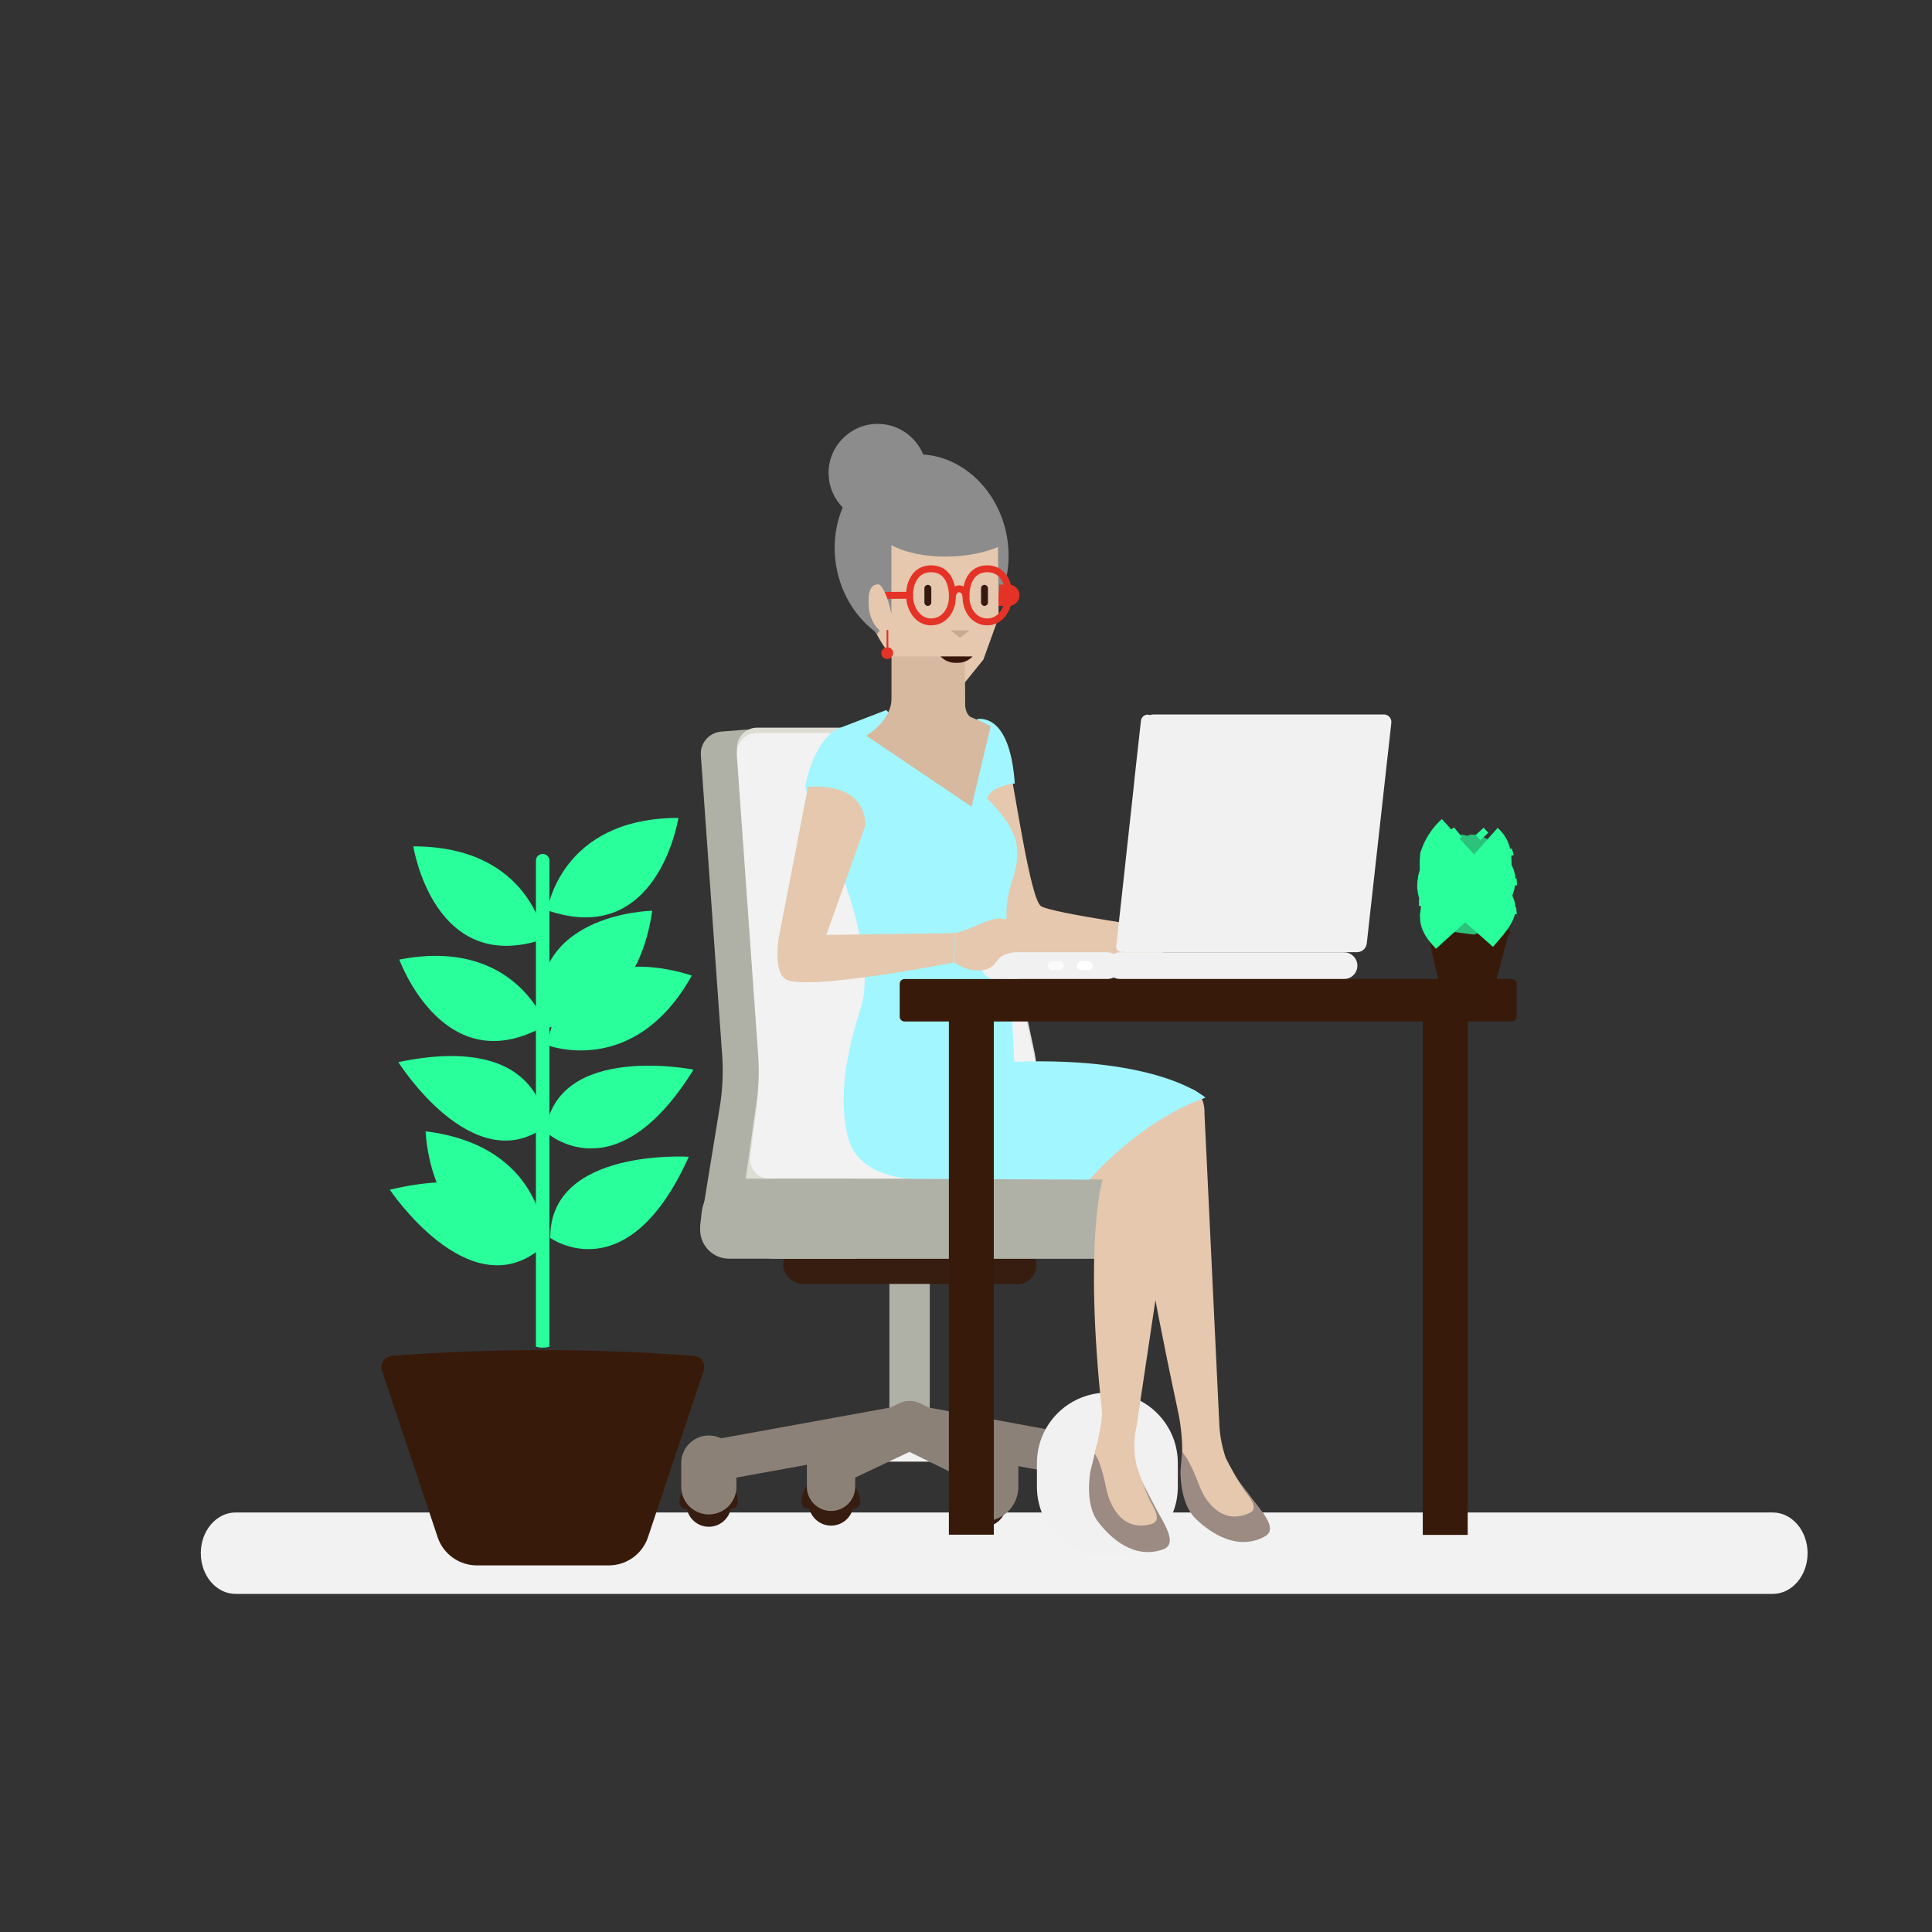 <?xml version="1.0" encoding="UTF-8"?>
<svg id="Calque_36" data-name="Calque 36" xmlns="http://www.w3.org/2000/svg" xmlns:xlink="http://www.w3.org/1999/xlink" viewBox="0 0 280 280">
  <rect x="0" y="0" width="280" height="280" fill="#333333" stroke="none"/>
  <defs>
    <style>
      .cls-1 {
        clip-path: url(#clippath-4);
      }

      .cls-1, .cls-2, .cls-3, .cls-4, .cls-5, .cls-6, .cls-7, .cls-8, .cls-9, .cls-10, .cls-11, .cls-12, .cls-13, .cls-14, .cls-15, .cls-16, .cls-17, .cls-18, .cls-19, .cls-20, .cls-21, .cls-22, .cls-23 {
        fill: none;
      }

      .cls-2 {
        stroke-width: 7.49px;
      }

      .cls-2, .cls-8, .cls-10, .cls-11, .cls-22, .cls-23 {
        stroke-miterlimit: 10;
      }

      .cls-2, .cls-22, .cls-23 {
        stroke: #29ff9b;
      }

      .cls-3 {
        clip-path: url(#clippath-2);
      }

      .cls-24 {
        fill: #fff;
      }

      .cls-4 {
        clip-path: url(#clippath-9);
      }

      .cls-25 {
        fill: #9b8b83;
      }

      .cls-5 {
        opacity: .4;
      }

      .cls-26 {
        fill: #e5c8ae;
      }

      .cls-27 {
        fill: #8b8178;
        stroke: #8b8178;
        stroke-width: 6px;
      }

      .cls-27, .cls-6, .cls-7, .cls-8, .cls-9, .cls-10, .cls-28, .cls-14, .cls-16 {
        stroke-linecap: round;
      }

      .cls-27, .cls-9, .cls-28, .cls-14 {
        stroke-linejoin: round;
      }

      .cls-6 {
        stroke: #f1f1f1;
        stroke-width: 20.42px;
      }

      .cls-29 {
        fill: #c8aa91;
      }

      .cls-7 {
        stroke-width: 10px;
      }

      .cls-7, .cls-28, .cls-14, .cls-16 {
        stroke: #8c8177;
      }

      .cls-30 {
        fill: #8c8c8c;
      }

      .cls-8, .cls-10, .cls-11 {
        stroke: #e53226;
      }

      .cls-31 {
        fill: #754559;
      }

      .cls-9 {
        stroke: #361a10;
      }

      .cls-10 {
        stroke-width: 3.09px;
      }

      .cls-28, .cls-14 {
        stroke-width: 7px;
      }

      .cls-28, .cls-32 {
        fill: #f2f2f2;
      }

      .cls-12, .cls-33 {
        opacity: .7;
      }

      .cls-13 {
        clip-path: url(#clippath-10);
      }

      .cls-15 {
        clip-path: url(#clippath-5);
      }

      .cls-34 {
        fill: #381a0a;
      }

      .cls-33 {
        isolation: isolate;
      }

      .cls-33, .cls-35 {
        fill: #29ff9b;
      }

      .cls-36 {
        fill: #ddddd4;
      }

      .cls-37 {
        fill: #e53226;
      }

      .cls-38 {
        fill: #b0b1a6;
      }

      .cls-16 {
        stroke-width: 8px;
      }

      .cls-17 {
        clip-path: url(#clippath-3);
      }

      .cls-19 {
        clip-path: url(#clippath);
      }

      .cls-39 {
        fill: #38170a;
      }

      .cls-40 {
        fill: #f1f1f1;
      }

      .cls-41 {
        fill: #a2f6ff;
      }

      .cls-20 {
        clip-path: url(#clippath-1);
      }

      .cls-21 {
        clip-path: url(#clippath-8);
      }

      .cls-42 {
        fill: url(#Dégradé_sans_nom_23);
      }

      .cls-22 {
        stroke-width: 6.74px;
      }

      .cls-43 {
        fill: #371c10;
      }
    </style>
    <clipPath id="clippath">
      <rect class="cls-18" x="98.52" y="61.45" width="121.3" height="164.58"/>
    </clipPath>
    <clipPath id="clippath-1">
      <rect class="cls-18" x="106.78" y="106.28" width="43.56" height="64.54"/>
    </clipPath>
    <clipPath id="clippath-2">
      <rect class="cls-18" x="106.78" y="106.28" width="43.56" height="64.54"/>
    </clipPath>
    <clipPath id="clippath-3">
      <rect class="cls-18" x="98.52" y="61.45" width="121.3" height="164.58"/>
    </clipPath>
    <clipPath id="clippath-4">
      <rect class="cls-18" x="149.12" y="132.01" width=".17" height=".15"/>
    </clipPath>
    <clipPath id="clippath-5">
      <rect class="cls-18" x="149.12" y="132.01" width=".17" height=".15"/>
    </clipPath>
    <clipPath id="clippath-6">
      <rect class="cls-18" x="155.85" y="131.04" width=".25" height="0"/>
    </clipPath>
    <clipPath id="clippath-8">
      <rect class="cls-18" x="151.85" y="139.3" width="2.31" height="1.28"/>
    </clipPath>
    <clipPath id="clippath-9">
      <rect class="cls-18" x="151.85" y="139.3" width="2.31" height="1.28"/>
    </clipPath>
    <clipPath id="clippath-10">
      <path class="cls-18" d="m129.2,95.13v6.15c0,3.19-3.64,5.34-3.64,5.34l15.24,10.29,2.78-11.67c-.9-.47-1.83-.89-2.78-1.27-.85-.34-.92-1.7-.92-1.7v-1.18l-.05-5.95-10.63-.02Z"/>
    </clipPath>
    <linearGradient id="Dégradé_sans_nom_23" data-name="Dégradé sans nom 23" x1="-1387.84" y1="412.65" x2="-1387.84" y2="412.65" gradientTransform="translate(59285.37 -21232.05) scale(42.7 51.71)" gradientUnits="userSpaceOnUse">
      <stop offset="0" stop-color="#c7aa91"/>
      <stop offset=".25" stop-color="#d3b69d"/>
      <stop offset=".63" stop-color="#dfc2a8"/>
      <stop offset="1" stop-color="#e4c7ad"/>
    </linearGradient>
  </defs>
  <path id="Rectangle_1921" data-name="Rectangle 1921" class="cls-32" d="m34.14,219.2h222.78c2.79,0,5.05,2.64,5.05,5.9h0c0,3.26-2.26,5.9-5.05,5.9H34.14c-2.78,0-5.04-2.63-5.04-5.9h0c0-3.25,2.26-5.9,5.04-5.9Z"/>
  <g id="Groupe_3510" data-name="Groupe 3510">
    <g class="cls-19">
      <g id="Groupe_3509" data-name="Groupe 3509">
        <path id="Tracé_6320" data-name="Tracé 6320" class="cls-30" d="m120.08,68.56c0-3.93,3.18-7.12,7.11-7.13,3.93,0,7.12,3.18,7.13,7.11,0,3.93-3.18,7.12-7.11,7.13h0c-3.93,0-7.11-3.17-7.12-7.1,0,0,0,0,0,0"/>
        <path id="Tracé_6321" data-name="Tracé 6321" class="cls-30" d="m121.21,82.17c-1.36-7.69,3.08-14.9,9.9-16.14,6.82-1.24,13.46,4.05,14.82,11.74,1.36,7.69-3.08,14.9-9.91,16.1s-13.46-4.05-14.81-11.73"/>
        <line id="Ligne_649" data-name="Ligne 649" class="cls-10" x1="146.2" y1="86.27" x2="144.28" y2="86.27"/>
        <path id="Tracé_6322" data-name="Tracé 6322" class="cls-30" d="m145.21,78.9l-.56,8.49-.61-8.49h1.17Z"/>
        <path id="Tracé_6323" data-name="Tracé 6323" class="cls-43" d="m139.33,218.02c0,1.8,1.46,3.25,3.25,3.25s3.25-1.46,3.25-3.25h0"/>
        <path id="Tracé_6324" data-name="Tracé 6324" class="cls-43" d="m117.2,218.02c.09,1.79,1.62,3.17,3.42,3.08,1.67-.09,3-1.42,3.08-3.08"/>
        <path id="Tracé_6325" data-name="Tracé 6325" class="cls-43" d="m99.48,218.02c0,1.8,1.46,3.25,3.25,3.25s3.25-1.46,3.25-3.25h0"/>
        <rect id="Rectangle_1607" data-name="Rectangle 1607" class="cls-38" x="128.9" y="178.35" width="5.85" height="27.04"/>
        <path id="Tracé_6326" data-name="Tracé 6326" class="cls-43" d="m138.35,208.95v1.8h-13.03v-3.22l13.03,1.42Z"/>
        <path id="Tracé_6327" data-name="Tracé 6327" class="cls-43" d="m113.48,183.36c.14-1.62,1.56-2.83,3.19-2.73h30.33c1.51-.24,2.92.79,3.16,2.29.24,1.51-.79,2.92-2.29,3.16-.29.05-.58.05-.86,0h-30.33c-1.63.11-3.05-1.1-3.19-2.73"/>
        <path id="Tracé_6328" data-name="Tracé 6328" class="cls-38" d="m102.01,174.62c-.28,1.64.82,3.19,2.46,3.47,0,0,.01,0,.02,0,.06,0,.12,0,.18,0l34.68,3.95c1.76.19,3.35-1.05,3.6-2.79l2.71-19.47c.22-2.08.12-4.19-.31-6.24l-9.28-38.6c-.55-1.83-1.96-3.27-3.77-3.87l-18.09-4.75c-2.05-.47-4.15-.66-6.24-.56l-3.45.27c-1.74.14-3.06,1.65-2.95,3.4l3.13,44.02c.11,2.11.01,4.23-.28,6.32l-2.42,14.85Z"/>
        <path id="Tracé_6329" data-name="Tracé 6329" class="cls-36" d="m107.01,178.5c-.25,1.47.74,2.87,2.21,3.12,0,0,0,0,0,0,.18.02.36.02.54,0h34.11c1.81-.05,3.32-1.37,3.62-3.15l2.71-19.47c.23-2.09.15-4.2-.22-6.26l-9.43-44.17c-.45-1.78-2.02-3.05-3.85-3.11h-26.95c-1.61-.01-2.93,1.28-2.94,2.89,0,.02,0,.04,0,.06,0,.09,0,.19,0,.28l3.13,44.02c.11,2.11.04,4.23-.21,6.33l-2.73,19.47Z"/>
        <path id="Rectangle_1608" data-name="Rectangle 1608" class="cls-38" d="m112.37,170.83h50.4c3.19,0,5.79,2.58,5.79,5.78,0,0,0,.01,0,.02h0c0,3.2-2.59,5.8-5.78,5.8h-50.41c-3.2,0-5.8-2.6-5.8-5.8h0c0-3.2,2.59-5.79,5.79-5.79h0Z"/>
        <path id="Tracé_6330" data-name="Tracé 6330" class="cls-38" d="m128.33,177.65c0,2.63-2.14,4.76-4.77,4.77h-17.84c-2.3.03-4.19-1.8-4.25-4.09-.01-.21-.01-.43,0-.65l.24-2.12c.35-2.67,2.6-4.68,5.29-4.74h16.53c2.63,0,4.77,2.13,4.77,4.77l.03,2.06Z"/>
        <path id="Tracé_6331" data-name="Tracé 6331" class="cls-27" d="m160.52,211.82l-28.69-5.29-29.1,5.29"/>
        <path id="Tracé_6332" data-name="Tracé 6332" class="cls-28" d="m142.59,211.82l-10.75-5.29-11.18,5.29"/>
        <path id="Tracé_6333" data-name="Tracé 6333" class="cls-43" d="m157.24,218.02c-.02,1.8,1.42,3.27,3.22,3.29,1.8.02,3.27-1.42,3.29-3.22v-.07"/>
        <path id="Tracé_6334" data-name="Tracé 6334" class="cls-43" d="m163.73,218.18c.26,0,.48-.21.48-.48h0c0-2.06-1.67-3.73-3.73-3.73-2.06,0-3.73,1.67-3.73,3.73,0,.26.21.48.48.48h6.51Z"/>
        <path id="Tracé_6335" data-name="Tracé 6335" class="cls-43" d="m160.49,214.45c1.8.01,3.25,1.48,3.24,3.28h-6.51c0-1.8,1.46-3.25,3.25-3.25h0m0-.95c-2.31.02-4.18,1.89-4.2,4.2,0,.53.43.95.95.95h6.51c.53,0,.95-.43.95-.95h0c-.02-2.31-1.89-4.18-4.2-4.2"/>
        <path id="Tracé_6336" data-name="Tracé 6336" class="cls-43" d="m145.84,218.18c.26,0,.48-.21.48-.48h0c0-2.06-1.67-3.73-3.73-3.73-2.06,0-3.73,1.67-3.73,3.73,0,.26.21.48.48.48h6.51Z"/>
        <path id="Tracé_6337" data-name="Tracé 6337" class="cls-43" d="m142.59,214.45c1.8,0,3.25,1.46,3.25,3.25h-6.51c0-1.79,1.46-3.25,3.25-3.25h0m0-.95c-2.33,0-4.22,1.88-4.25,4.2,0,.53.43.95.95.95h6.51c.52,0,.95-.41.95-.93,0,0,0-.01,0-.02h0c-.02-2.31-1.89-4.18-4.2-4.2"/>
        <path id="Tracé_6338" data-name="Tracé 6338" class="cls-43" d="m123.69,218.18c.26,0,.48-.21.48-.48h0c-.1-2.06-1.85-3.65-3.9-3.55-1.92.09-3.46,1.63-3.55,3.55,0,.26.21.48.48.48h6.5Z"/>
        <path id="Tracé_6339" data-name="Tracé 6339" class="cls-43" d="m120.41,214.45c1.8,0,3.25,1.46,3.25,3.25h-6.5c0-1.79,1.45-3.25,3.24-3.25h0m0-.95c-2.33,0-4.22,1.88-4.25,4.2,0,.53.43.95.96.95h6.5c.52.05.99-.34,1.03-.86,0-.02,0-.04,0-.06h0c-.02-2.33-1.92-4.2-4.25-4.2"/>
        <path id="Tracé_6340" data-name="Tracé 6340" class="cls-43" d="m105.97,218.18c.26,0,.48-.21.48-.48h0c0-2.06-1.67-3.73-3.73-3.73-2.06,0-3.73,1.67-3.73,3.73,0,.26.21.48.48.48h6.51Z"/>
        <path id="Tracé_6341" data-name="Tracé 6341" class="cls-43" d="m102.73,214.45c1.8,0,3.25,1.47,3.24,3.27h0s-6.49,0-6.49,0c0-1.8,1.46-3.25,3.25-3.25h0m0-.95c-2.33,0-4.22,1.88-4.25,4.2,0,.53.43.95.95.95h6.53c.52.01.95-.4.97-.92,0-.01,0-.02,0-.03h0c-.02-2.33-1.92-4.2-4.25-4.2"/>
        <path id="Tracé_7160" data-name="Tracé 7160" class="cls-6" d="m160.49,215.48v-3.44"/>
        <path id="Tracé_7163" data-name="Tracé 7163" class="cls-7" d="m142.59,215.48v-3.44"/>
        <line id="Ligne_652" data-name="Ligne 652" class="cls-14" x1="120.44" y1="215.48" x2="120.44" y2="212.04"/>
        <path id="Tracé_7162" data-name="Tracé 7162" class="cls-16" d="m102.73,215.48v-3.44"/>
        <g id="Groupe_3508" data-name="Groupe 3508">
          <g id="Groupe_3507" data-name="Groupe 3507">
            <g class="cls-20">
              <g id="Groupe_3506" data-name="Groupe 3506">
                <g id="Groupe_3505" data-name="Groupe 3505">
                  <g class="cls-3">
                    <g id="Groupe_3504" data-name="Groupe 3504">
                      <path id="Tracé_6342" data-name="Tracé 6342" class="cls-32" d="m108.75,167.67c-.23,1.5.8,2.9,2.29,3.13.16.01.33.01.49,0h34.11c1.8-.05,3.31-1.38,3.58-3.16l.99-7.87c.2-2.09.11-4.2-.26-6.26l-9.43-44.17c-.45-1.78-2.02-3.05-3.85-3.11h-26.95c-1.61,0-2.93,1.3-2.93,2.91,0,.01,0,.02,0,.03,0,.09,0,.19,0,.28l3.13,44.02c.11,2.11.06,4.23-.17,6.33l-1.03,7.87Z"/>
                    </g>
                  </g>
                </g>
              </g>
            </g>
          </g>
        </g>
        <path id="Tracé_6343" data-name="Tracé 6343" class="cls-25" d="m177.47,210.93c.44,1.94,2.55,4.25,3.87,6.08s4.03,4.54,1.96,5.67c-3.84,2.09-7.72-.33-10.05-2.61s-2.16-6.97-2.16-6.97l.34-3.91,1.1.31,4.93,1.42Z"/>
        <path id="Tracé_6344" data-name="Tracé 6344" class="cls-26" d="m176.68,205.71l-2.12-44.38s.35-5.55-5.61-3.01c-1.99,1.05-4.46.29-5.51-1.7l1.54,17.44s1.27,9.6,5.67,30.13c.46,2.05.69,4.15.69,6.25l.67.91c1.88,3.33,1.61,4.42,3.16,6.37s3.56,2.62,5.87,1.58c1.46-.66.17-2.17-.77-3.4-.96-1.49-1.83-3.02-2.62-4.6-.62-1.79-.94-3.68-.96-5.57"/>
        <path id="Tracé_6345" data-name="Tracé 6345" class="cls-25" d="m164.48,212.04c.41,1.7,2,4.59,3.06,6.6s3.26,5.1,1.04,5.9c-4.13,1.49-7.59-1.5-9.51-4.09s-1.04-7.21-1.04-7.21l.94-3.81,1.04.48,4.46,2.13Z"/>
        <path id="Tracé_6346" data-name="Tracé 6346" class="cls-26" d="m164.72,206.68l7.18-47.92-19.43,12.06,7.34.13s-2.77,8.66-.12,33.51c.14,1.22-.61,4.6-1.02,6.18l.52.99c1.33,3.58.9,4.61,2.12,6.8s3.1,3.13,5.54,2.45c1.55-.43.52-2.12-.22-3.47-.71-1.61-1.34-3.26-1.88-4.94-.45-1.89-.47-3.86-.04-5.76"/>
      </g>
    </g>
  </g>
  <g id="Groupe_3529" data-name="Groupe 3529">
    <g class="cls-17">
      <g id="Groupe_3528" data-name="Groupe 3528">
        <path id="Tracé_6348" data-name="Tracé 6348" class="cls-26" d="m142.98,104.69s2.09.05,3.19,5.55c1.1,5.5,3.2,20.05,4.69,21.08s18.14,3.34,18.14,3.34l-.51,3.58h-16.71s-9.1.8-9.48-2.83c-.52-5.04-.16-24.37-.16-24.37l.84-6.35Z"/>
        <path id="Tracé_6349" data-name="Tracé 6349" class="cls-41" d="m147.08,113.55s-3.4.28-4.02,2.13c-.37-.13-2.23-11.43-1.34-11.49s4.68-.14,5.35,9.34"/>
        <path id="Tracé_6350" data-name="Tracé 6350" class="cls-41" d="m128.46,102.9l-6.8,2.62s-3.4.97-4.98,8.44c-.12.36,5.86,14.28,5.86,14.28,0,0,4.25,11.39,2.25,17.7s-3.4,12.87-1.89,18.88,9.34,6.01,9.34,6.01l25.65.14s7.16-8.49,16.82-11.89c0,0-6.53-5.95-27.73-5.2.07,0-.85-16.14-1.08-19.72-.42-6.36,2.11-7.18,1.41-11.89-.43-2.95-4.25-6.55-4.25-6.55l-1.52-11.2-1.5,9.54-11.6-11.15Z"/>
        <path id="Tracé_6351" data-name="Tracé 6351" class="cls-26" d="m117.09,114.09l-4.25,21.94s-.85,5.2,1.28,6.01c3.83,1.46,24.07-2.55,24.07-2.55l.25-4.25-18.69.26,5.61-15.69s.85-6.31-8.27-5.78"/>
        <rect id="Rectangle_1613" data-name="Rectangle 1613" class="cls-34" x="137.52" y="141.99" width="6.51" height="80.43"/>
        <path id="Tracé_7161" data-name="Tracé 7161" class="cls-34" d="m206.2,142.6h6.51v79.85h-6.51v-79.85Z"/>
        <g id="Groupe_3517" data-name="Groupe 3517" class="cls-5">
          <g id="Groupe_3516" data-name="Groupe 3516">
            <g class="cls-1">
              <g id="Groupe_3515" data-name="Groupe 3515">
                <g id="Groupe_3514" data-name="Groupe 3514">
                  <g class="cls-15">
                    <g id="Groupe_3513" data-name="Groupe 3513">
                      <path id="Tracé_6352" data-name="Tracé 6352" class="cls-31" d="m149.29,132.01l-.17.15c.05-.06.1-.11.17-.15"/>
                    </g>
                  </g>
                </g>
              </g>
            </g>
          </g>
        </g>
        <path id="Tracé_6354" data-name="Tracé 6354" class="cls-40" d="m162.16,136.76c-.08.6.34,1.15.93,1.24h33.61c.71-.02,1.29-.55,1.38-1.25l3.56-31.97c.08-.6-.34-1.15-.94-1.23,0,0,0,0,0,0h-33.58c-.71.01-1.3.54-1.39,1.24l-3.58,31.97Z"/>
        <path id="Rectangle_1619" data-name="Rectangle 1619" class="cls-40" d="m162.36,138.01h32.42c1.07,0,1.94.87,1.94,1.94h0c0,1.07-.87,1.94-1.94,1.94h-32.42c-1.07,0-1.94-.87-1.94-1.94h0c0-1.07.87-1.94,1.94-1.94Z"/>
        <path id="Rectangle_1620" data-name="Rectangle 1620" class="cls-40" d="m144.15,138.01h16.31c1.07,0,1.94.87,1.94,1.94h0c0,1.07-.87,1.94-1.94,1.94h-16.31c-1.07,0-1.94-.87-1.94-1.94h0c0-1.07.87-1.94,1.94-1.94Z"/>
        <g id="Groupe_3527" data-name="Groupe 3527" class="cls-12">
          <g id="Groupe_3526" data-name="Groupe 3526">
            <g class="cls-21">
              <g id="Groupe_3525" data-name="Groupe 3525">
                <g id="Groupe_3524" data-name="Groupe 3524">
                  <g class="cls-4">
                    <g id="Groupe_3523" data-name="Groupe 3523">
                      <path id="Rectangle_1621" data-name="Rectangle 1621" class="cls-24" d="m152.49,139.3h1.04c.35,0,.64.29.64.64,0,0,0,0,0,0h0c0,.35-.29.64-.64.64h-1.03c-.35,0-.64-.28-.65-.64h0c0-.35.28-.64.63-.65Z"/>
                    </g>
                  </g>
                </g>
              </g>
            </g>
          </g>
        </g>
        <path id="Tracé_6355" data-name="Tracé 6355" class="cls-40" d="m161.78,137.12c-.06.4.22.78.62.85h.11c.47-.03.86-.38.93-.85l1.04-9.54c.05-.48.14-1.29.2-1.78l.95-8.78.13-1.19c0-.17.08-.71.14-1.2l.32-2.99c.05-.48.14-1.29.2-1.78l.59-5.44c.06-.4-.22-.78-.62-.85h-.1c-.47.02-.86.38-.93.85l-.14,1.23c-.05.49-.11,1.04-.13,1.21s-.08.72-.14,1.21l-.53,4.82c-.05.48-.12,1.11-.14,1.38s-.1.9-.15,1.39l-.92,8.38-.19,1.78-1.24,11.27Z"/>
        <path id="Rectangle_1624" data-name="Rectangle 1624" class="cls-24" d="m156.71,139.3h1.03c.35,0,.64.29.64.65h0c0,.35-.29.63-.64.64h-1.03c-.35,0-.64-.28-.65-.64h0c0-.36.29-.65.65-.65Z"/>
        <path id="Tracé_6356" data-name="Tracé 6356" class="cls-34" d="m219.8,142.58v4.75c0,.39-.32.71-.71.71h-88c-.38,0-.7-.31-.7-.7h0v-4.75c0-.38.31-.7.7-.7h88.03c.38,0,.7.3.71.69,0,0,0,0,0,0h0"/>
        <path id="Tracé_6357" data-name="Tracé 6357" class="cls-26" d="m138.25,139.47l.25-4.25c1.96-.46,4.67-1.99,6.1-2.09s5.27,1.16,5.77,1.74.17,2.06-.18,2.55-2.35.15-4.47.9c-1.78.63-1.13,2.34-4.09,2.31-1.24-.02-2.43-.46-3.4-1.23"/>
        <path id="Tracé_6358" data-name="Tracé 6358" class="cls-26" d="m134.71,70.3c-8.03,0-10.36,5.59-10.36,9.51,0,15.94,10.86,20.11,10.86,20.11h3.81l3.5-4.33,2.21-6.12-.1-10.71c0-3.9-1.89-8.44-9.93-8.44"/>
        <path id="Tracé_6359" data-name="Tracé 6359" class="cls-29" d="m139.14,92.41l-1.4-1.05h2.8l-1.4,1.05Z"/>
        <line id="Ligne_654" data-name="Ligne 654" class="cls-9" x1="142.68" y1="85.26" x2="142.68" y2="87.31"/>
        <line id="Ligne_655" data-name="Ligne 655" class="cls-9" x1="134.47" y1="85.26" x2="134.47" y2="87.31"/>
        <path id="Tracé_6360" data-name="Tracé 6360" class="cls-30" d="m127.09,91.95l2.1-3.02v-9.92c4.07,2.21,11.47,2.21,16.04,0,0,0-2.13-15.43-16.03-8.96-13.9,6.47-2.11,21.91-2.11,21.91"/>
        <path id="Tracé_6362" data-name="Tracé 6362" class="cls-11" d="m146.2,86.27c0,2.02-1.24,3.86-3.1,3.86s-3.1-1.64-3.1-3.65.76-4.05,3.1-4.05c2.1,0,3.1,1.83,3.1,3.85Z"/>
        <path id="Tracé_6363" data-name="Tracé 6363" class="cls-11" d="m131.82,86.27c0,2.02,1.25,3.86,3.11,3.86s3.1-1.64,3.1-3.65-.77-4.05-3.1-4.05c-2.11,0-3.11,1.83-3.11,3.85Z"/>
        <path id="Tracé_6364" data-name="Tracé 6364" class="cls-11" d="m138.03,86.44c0-.33.25-1.1.98-1.1s.99.77.99,1.1"/>
        <line id="Ligne_656" data-name="Ligne 656" class="cls-8" x1="131.82" y1="86.27" x2="128.09" y2="86.29"/>
        <path id="Tracé_6365" data-name="Tracé 6365" class="cls-26" d="m128.9,87.76c-.45-1.7-1.13-3.08-1.63-3.07-1.08,0-1.54,1.05-1.36,3.31s1.7,3.97,2.81,3.87.76-1.94.18-4.12"/>
        <path id="Tracé_6366" data-name="Tracé 6366" class="cls-37" d="m129.43,94.67c0,.47-.38.85-.85.85s-.85-.38-.85-.85.38-.85.85-.85c.44-.03.82.3.85.74,0,.04,0,.07,0,.11h0"/>
        <rect id="Rectangle_1625" data-name="Rectangle 1625" class="cls-37" x="128.49" y="91.3" width=".25" height="2.92"/>
      </g>
    </g>
  </g>
  <g id="Groupe_3512" data-name="Groupe 3512">
    <g class="cls-13">
      <g id="Groupe_3511" data-name="Groupe 3511">
        <rect id="Rectangle_1612" data-name="Rectangle 1612" class="cls-42" x="125.56" y="95.13" width="17.98" height="21.78"/>
      </g>
    </g>
  </g>
  <g id="bouche-normal">
    <path id="Tracé_4286" data-name="Tracé 4286" class="cls-39" d="m136.31,95.13c.6.64,1.45.98,2.33.93h0c.87.05,1.72-.29,2.32-.93h-4.65Z"/>
  </g>
  <g id="Groupe_3787" data-name="Groupe 3787">
    <g id="feuille">
      <g id="Groupe_2058" data-name="Groupe 2058">
        <path id="Tracé_2770" data-name="Tracé 2770" class="cls-35" d="m78.04,181.2s-.4-13.78-21.54-8.78c0,.02,11.25,16.82,21.54,8.78Z"/>
      </g>
    </g>
    <g id="feuille-2">
      <g id="Groupe_2059" data-name="Groupe 2059">
        <path id="Tracé_2771" data-name="Tracé 2771" class="cls-35" d="m78.91,179.58s-.2-13.52-17.23-15.62c0,0,.59,19.17,17.23,15.62Z"/>
      </g>
    </g>
    <g id="feuille-3">
      <g id="Groupe_2060" data-name="Groupe 2060">
        <path id="Tracé_2772" data-name="Tracé 2772" class="cls-35" d="m79.05,163.27s-.05-13.78-21.31-9.34c0,.08,10.86,17.12,21.31,9.34Z"/>
      </g>
    </g>
    <g id="feuille-4">
      <g id="Groupe_2061" data-name="Groupe 2061">
        <path id="Tracé_2773" data-name="Tracé 2773" class="cls-35" d="m79.11,148.58s-4.4-12.79-21.24-9.51c0,0,6.52,18.04,21.24,9.51Z"/>
      </g>
    </g>
    <g id="feuille-5">
      <g id="Groupe_2062" data-name="Groupe 2062">
        <path id="Tracé_2774" data-name="Tracé 2774" class="cls-35" d="m78.91,136.06s-1.83-13.4-19.01-13.4c0,0,2.94,18.95,19.01,13.4Z"/>
      </g>
    </g>
    <g id="feuille-6">
      <g id="Groupe_2063" data-name="Groupe 2063">
        <path id="Tracé_2775" data-name="Tracé 2775" class="cls-35" d="m79.32,131.93s1.86-13.39,19-13.39c0,0-2.93,18.96-19,13.39Z"/>
      </g>
    </g>
    <g id="feuille-7">
      <g id="Groupe_2064" data-name="Groupe 2064">
        <path id="Tracé_2776" data-name="Tracé 2776" class="cls-35" d="m78.62,148.98s13.52,0,15.9-16.99c0,0-19.14.31-15.9,16.99Z"/>
      </g>
    </g>
    <g id="feuilles">
      <g id="Groupe_2065" data-name="Groupe 2065">
        <path id="Tracé_2777" data-name="Tracé 2777" class="cls-35" d="m79.3,151.47s12.61,4.9,20.96-10.08c0,.02-17.98-6.64-20.96,10.08Z"/>
      </g>
    </g>
    <g id="feuilles-2">
      <g id="Groupe_2066" data-name="Groupe 2066">
        <path id="Tracé_2778" data-name="Tracé 2778" class="cls-35" d="m79.06,164.01s10.01,9.48,21.45-8.99c0,0-19.83-3.97-21.45,8.99Z"/>
      </g>
    </g>
    <g id="feuilles-3">
      <g id="Groupe_2067" data-name="Groupe 2067">
        <path id="Tracé_2779" data-name="Tracé 2779" class="cls-35" d="m79.75,179.41s11.18,8.07,20.07-11.76c0,0-20.19-1.3-20.07,11.76Z"/>
      </g>
    </g>
    <g id="tige">
      <g id="Groupe_2068" data-name="Groupe 2068">
        <path id="Tracé_2780" data-name="Tracé 2780" class="cls-35" d="m79.63,195.17v-70.34c.05-.54-.35-1.02-.89-1.07-.54-.05-1.02.35-1.07.89,0,.06,0,.12,0,.18v70.34c.64.19,1.32.19,1.96,0Z"/>
      </g>
    </g>
    <g id="pot">
      <path id="Tracé_2781" data-name="Tracé 2781" class="cls-34" d="m88.21,226.87h-19.07c-2.57.01-4.87-1.62-5.7-4.05l-8.09-24.22c-.27-.84.19-1.75,1.04-2.02,0,0,0,0,0,0,.13-.04.26-.07.4-.08,14.56-1.11,29.19-1.11,43.76,0,.89.05,1.57.8,1.52,1.69,0,0,0,0,0,.01,0,.14-.03.27-.08.4l-8.09,24.22c-.83,2.43-3.13,4.06-5.7,4.05Z"/>
    </g>
  </g>
  <g id="cactus">
    <path id="Tracé_2727" data-name="Tracé 2727" class="cls-33" d="m217.74,130.18c.09-.68.97-1.55.77-2.23s-.68-1.65-.77-2.04.29-1.16.29-1.94-3.49-3.79-5.44-2.82c-.68-.48-3.01,0-4.25,2.14-.48.97.2,1.16-.29,2.13s-.78,1.27-.78,1.65.3,1.36.3,1.95-.48,1.27-.59,1.75.68,1.06.68,1.55-.2.68,0,1.16c1.15,1.55,3.03,2.39,4.95,2.23h3.2c.3-.68,2.62-2.23,2.23-3.58s-.42-1.27-.31-1.95Z"/>
  </g>
  <g id="pot-2">
    <path id="Tracé_2728" data-name="Tracé 2728" class="cls-34" d="m207.05,135.72c.19,1.16,1.55,6.89,1.55,6.89l4.77.85,3.3-.68,1.95-7.38s.74-.33,0-.58c-.56-.2-1.15-.3-1.75-.3-1.12.18-2.21.49-3.25.93l-4.46-.59-.2-.19-.48-.1-1.84.2s-.59.71.43.95Z"/>
    <path id="Tracé_2729" data-name="Tracé 2729" class="cls-2" d="m210.89,134.99c-.77-.85-1.36-1.46-1.36-2.14.12-.71.18-1.42.2-2.13-.1-.77-.68-1.75-.59-2.55s.49-1.36.39-2.04c-.05-.58-.05-1.17,0-1.75.4-1.11,1.07-2.11,1.95-2.91"/>
    <path id="Tracé_2730" data-name="Tracé 2730" class="cls-22" d="m213.85,134.99c.7-.79,2.41-2.69,2.41-3.3s-.77-1.04-.68-1.7.76-1.83.68-2.55-.67-.93-.59-1.55c.04-.52.04-1.04,0-1.55-.02-.71-.32-1.37-.85-1.84"/>
  </g>
  <g id="_épines" data-name="épines">
    <line id="Ligne_3" data-name="Ligne 3" class="cls-23" x1="209.34" y1="132.34" x2="207.86" y2="132.55"/>
    <line id="Ligne_4" data-name="Ligne 4" class="cls-23" x1="209.1" y1="128.05" x2="207.1" y2="127.9"/>
    <line id="Ligne_5" data-name="Ligne 5" class="cls-23" x1="209.39" y1="124.45" x2="207.78" y2="123.82"/>
    <line id="Ligne_6" data-name="Ligne 6" class="cls-23" x1="211.48" y1="121.59" x2="210.32" y2="120.23"/>
    <line id="Ligne_7" data-name="Ligne 7" class="cls-23" x1="214.2" y1="121.39" x2="215.36" y2="120.32"/>
    <line id="Ligne_8" data-name="Ligne 8" class="cls-23" x1="215.75" y1="123.53" x2="216.81" y2="122.75"/>
    <line id="Ligne_9" data-name="Ligne 9" class="cls-23" x1="217.69" y1="123.92" x2="219.24" y2="123.43"/>
    <line id="Ligne_10" data-name="Ligne 10" class="cls-23" x1="216.24" y1="127.22" x2="217.79" y2="126.93"/>
    <line id="Ligne_11" data-name="Ligne 11" class="cls-23" x1="218.47" y1="127.9" x2="219.83" y2="127.8"/>
    <line id="Ligne_12" data-name="Ligne 12" class="cls-23" x1="217.98" y1="132.17" x2="219.78" y2="131.98"/>
    <line id="Ligne_13" data-name="Ligne 13" class="cls-23" x1="216.13" y1="131.98" x2="217.6" y2="132.75"/>
    <line id="Ligne_14" data-name="Ligne 14" class="cls-23" x1="207.35" y1="126.98" x2="205.65" y2="126.54"/>
    <line id="Ligne_15" data-name="Ligne 15" class="cls-23" x1="208.32" y1="123.38" x2="207.01" y2="122.56"/>
    <line id="Ligne_16" data-name="Ligne 16" class="cls-23" x1="207.16" y1="130.81" x2="205.65" y2="130.81"/>
    <line id="Ligne_17" data-name="Ligne 17" class="cls-23" x1="207.94" y1="133.63" x2="206.72" y2="134.2"/>
  </g>
</svg>